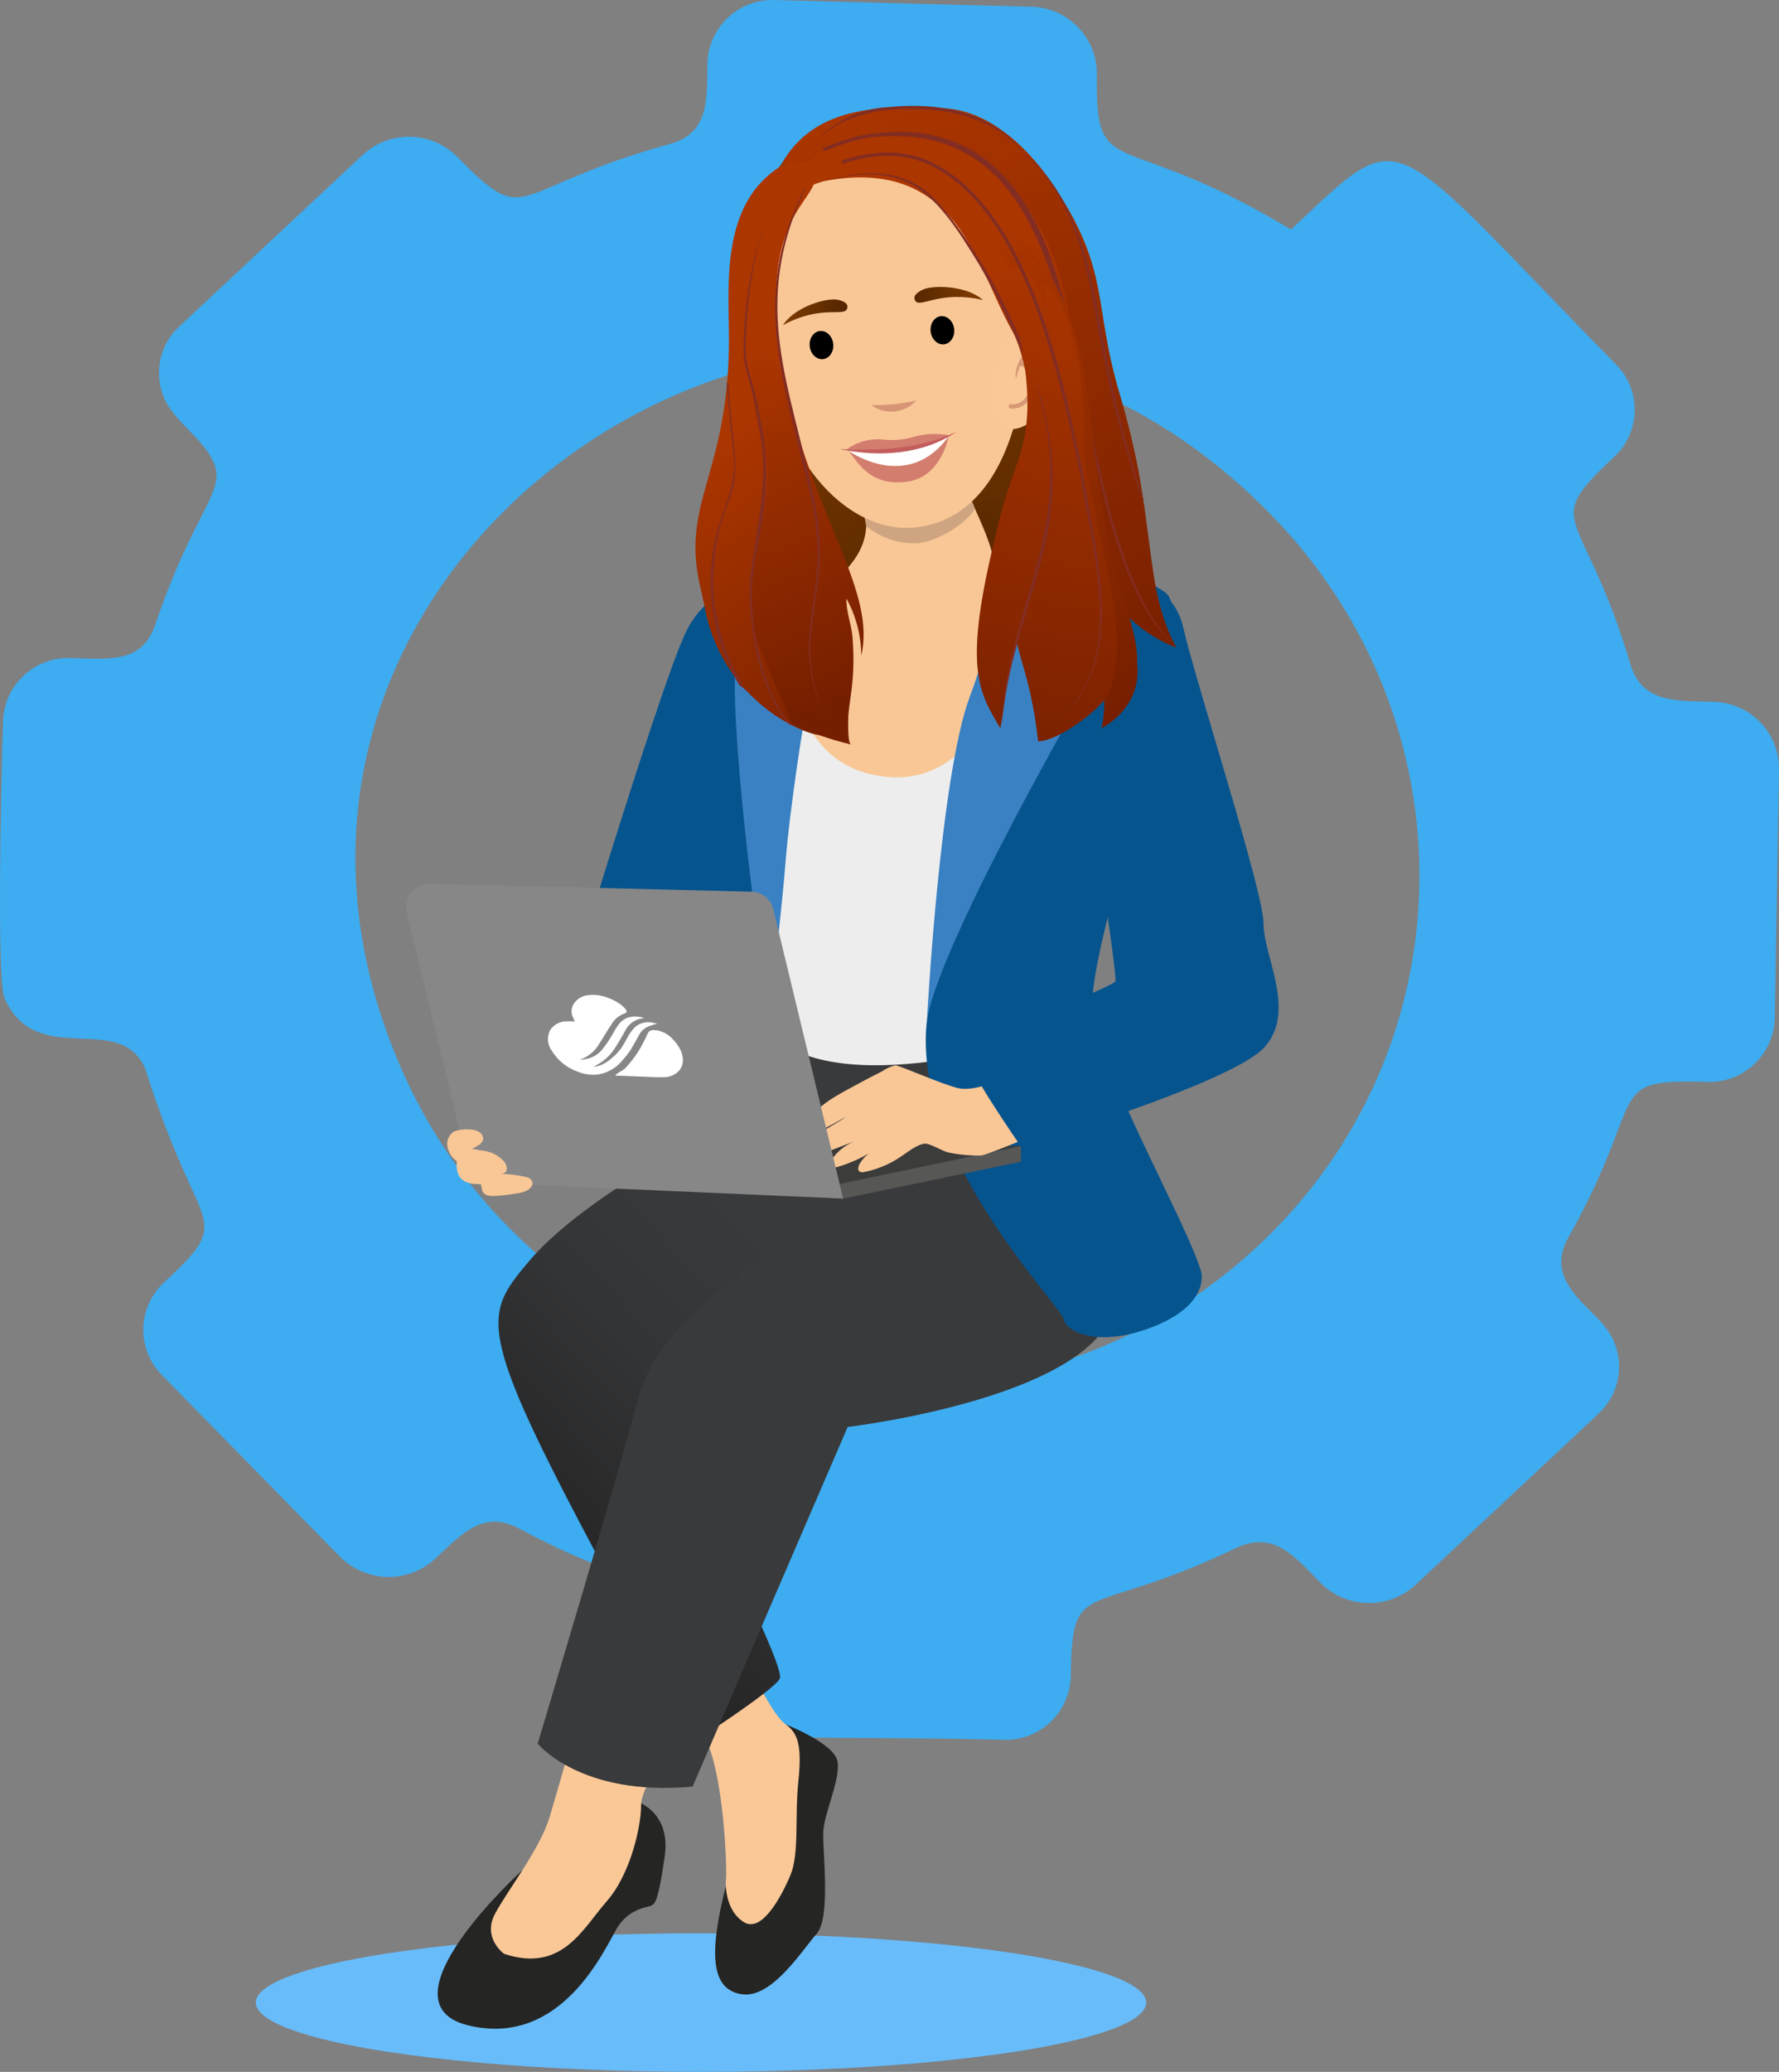 <?xml version="1.0" encoding="utf-8"?>
<svg xmlns="http://www.w3.org/2000/svg" xmlns:xlink="http://www.w3.org/1999/xlink" version="1.1" id="Layer_4" x="0px" y="0px" viewBox="0 0 328.897 382.816" style="enable-background:new 0 0 328.897 382.816;">
<rect x="0" y="0" width="328.897" height="382.816" fill="#808080" stroke="none"/>
<style type="text/css">
	.st0{fill:#68BCFA;}
	.st1{fill:#3EACF0;}
	.st2{fill:#F9C796;}
	.st3{fill:#06548E;}
	.st4{fill:#252523;}
	.st5{fill:#FAC897;}
	.st6{fill:url(#SVGID_1_);}
	.st7{fill:#393A3B;}
	.st8{fill:#EDEDED;}
	.st9{fill:#3A81C3;}
	.st10{fill:#575756;}
	.st11{fill:#3C3C3B;}
	.st12{fill:#878787;}
	.st13{fill:#FFFFFF;}
	.st14{fill:url(#SVGID_00000074402384047067309630000004207706314955139224_);}
	.st15{fill:url(#SVGID_00000036958432164616975950000007274534624004404640_);}
	.st16{fill:#CEA580;}
	.st17{fill:#D69675;}
	.st18{fill:#D37D6E;}
	.st19{fill:#C35D5D;}
	.st20{fill:url(#SVGID_00000067939658668355333740000008514716069400400792_);}
	.st21{fill:url(#SVGID_00000160159521086167359250000002649224136191843992_);}
	.st22{fill:url(#SVGID_00000012446356217660204760000002858801852231937698_);}
	.st23{fill:url(#SVGID_00000149365929269581043450000017700270678811978137_);}
	.st24{fill:#832D22;}
	.st25{fill:#D79775;}
	.st26{fill:url(#SVGID_00000139971889947563335240000001433747188183849127_);}
	.st27{fill:url(#SVGID_00000067219336361126138850000012058135984608833678_);}
	.st28{fill:url(#SVGID_00000148639285089459980380000015625483632851864966_);}
	.st29{fill:url(#SVGID_00000094617182715359840300000014771757220698081465_);}
</style>
<ellipse class="st0" cx="129.601" cy="370.01" rx="82.307" ry="12.806"/>
<path class="st1" d="M130.792,11.716c-0.114,7.036,0.29,12.914-7.05,14.916&#xD;&#xA;	c-30.176,8.341-25.783,15.985-39.155,2.389c-4.758-4.82-12.474-5.02-17.477-0.454L33.169,60.3&#xD;&#xA;	c-3.702,3.403-4.814,8.792-2.761,13.383c1.878,4.264,7.142,7.327,9.084,11.737&#xD;&#xA;	c2.398,5.447-3.581,8.742-10.778,29.973c-2.432,7.167-8.363,6.388-15.577,6.196&#xD;&#xA;	c-6.644-0.296-12.271,4.85-12.567,11.495c-0.003,0.069-0.006,0.139-0.007,0.208&#xD;&#xA;	c0.085-3.886-1.469,47.172,0.252,51.083c5.893,13.386,21.277,2.26,26.02,13.032&#xD;&#xA;	c2.252,7.213,4.963,14.274,8.116,21.141c4.11,8.896,4.691,9.789-4.706,18.488&#xD;&#xA;	c-4.787,4.496-5.023,12.021-0.527,16.808c0.093,0.099,0.187,0.196,0.283,0.292l32.86,33.498&#xD;&#xA;	c4.786,4.814,12.514,5.005,17.531,0.432c5.053-4.716,8.979-9.221,15.727-5.565&#xD;&#xA;	c21.324,11.53,30.074,9.08,29.882,19.294c-0.336,23.31,7.551,18.313,59.395,19.661&#xD;&#xA;	c6.644,0.296,12.27-4.849,12.567-11.493c0.003-0.07,0.006-0.14,0.008-0.21&#xD;&#xA;	c0.262-18.807,2.533-10.294,30.532-23.723c6.908-3.273,10.702,1.405,15.594,6.389&#xD;&#xA;	c4.759,4.822,12.47,5.046,17.5,0.507l33.943-31.733c3.703-3.427,4.823-8.826,2.789-13.444&#xD;&#xA;	c-1.972-4.48-6.93-6.808-9.004-11.521c-0.971-2.206-1.003-4.613,0.629-7.563&#xD;&#xA;	c15.041-26.818,6.312-29.284,25.617-28.761c6.675,0.255,12.292-4.95,12.546-11.625&#xD;&#xA;	c0.002-0.044,0.003-0.088,0.004-0.132l0.775-46.091c0.018-6.772-5.423-12.295-12.194-12.379&#xD;&#xA;	c-7.219-0.191-13.156,0.166-15.315-7.07c-8.746-29.429-16.819-25.189-2.948-38.206&#xD;&#xA;	c4.799-4.469,5.067-11.982,0.598-16.781c-0.091-0.097-0.183-0.193-0.277-0.287&#xD;&#xA;	c-43.4-44.163-38.57-45.01-60.102-24.913c-23.74-14.353-32.139-12.01-34.789-18.029&#xD;&#xA;	c-0.946-2.148-1.16-5.359-1.078-10.774c-0.028-6.753-5.441-12.249-12.193-12.379l-47.233-1.226&#xD;&#xA;	c-6.633-0.306-12.259,4.822-12.566,11.456C130.797,11.551,130.794,11.633,130.792,11.716z&#xD;&#xA;	 M234.815,94.922c37.648,38.371,36.694,98.954-2.241,135.276&#xD;&#xA;	c-49.33,46.019-131.19,28.985-158.258-32.478C31.373,100.201,159.226,17.881,234.815,94.922z"/>
<g>
	<path class="st2" d="M161.052,149.207c20.706,0.031,36.004-20.312,21.451-48.237&#xD;&#xA;		c-3-5.756-5.873-11.315-4.373-15.051c-0.736-10.27-23.218-3.732-20.137,2.602&#xD;&#xA;		c2.951,6.064,3.091,11.079-0.735,15.784C139.08,126.661,148.167,149.187,161.052,149.207z"/>
	<path class="st3" d="M144.22,105.532c0,0-12.429,1.011-17.385,11.183&#xD;&#xA;		c-4.956,10.172-24.681,75.768-24.681,75.768s10.433,18.779,13.302,16.953s18.127-41.21,18.844-52.425&#xD;&#xA;		S144.22,105.532,144.22,105.532z"/>
	<path class="st4" d="M145.29,318.637c0,0,8.931,3.451,9.54,6.8s-2.537,9.642-2.639,13.194&#xD;&#xA;		s1.421,15.731-1.218,18.674s-8.221,11.976-13.803,11.164s-6.262-7.01-2.979-19.997&#xD;&#xA;		S143.057,318.332,145.29,318.637z"/>
	<path class="st5" d="M140.216,311.126c0,0,2.943,5.988,5.075,7.51s3.023,3.731,2.313,10.429&#xD;&#xA;		s0.224,13.421-1.501,17.481s-5.278,10.565-8.525,8.632s-3.552-6.501-3.349-8.023&#xD;&#xA;		s-0.406-22.937-5.075-27.809C124.484,314.475,140.216,311.126,140.216,311.126z"/>
	
		<linearGradient id="SVGID_1_" gradientUnits="userSpaceOnUse" x1="153.92" y1="92.861" x2="61.629" y2="4.895" gradientTransform="matrix(1 0 0 -1 0 332.985)">
		<stop offset="0" style="stop-color:#393A3B"/>
		<stop offset="0.24" style="stop-color:#343536"/>
		<stop offset="0.53" style="stop-color:#262627"/>
		<stop offset="0.846" style="stop-color:#0E0E0F"/>
		<stop offset="1" style="stop-color:#000000"/>
	</linearGradient>
	<path class="st6" d="M127.084,211.7c0,0-20.381,10.699-29.332,21.39&#xD;&#xA;		c-8.664,10.349-10.055,12.274,16.431,61.369l12.901,28.186c0,0,16.124-10.349,17.087-12.514&#xD;&#xA;		s-12.755-29.12-12.755-29.12s18.531-30.323,27.436-34.174S157.167,199.908,127.084,211.7z"/>
	<path class="st4" d="M117.996,332.964c0,0,6.045,1.98,4.899,10.006s-1.731,8.651-2.377,9.068&#xD;&#xA;		s-4.189,0.417-6.482,4.273s-10.214,22.04-27.412,17.927s9.976-28.72,9.976-28.72L117.996,332.964z"/>
	<path class="st5" d="M122.894,325.147c0,0-4.378,4.899-4.378,8.547s-1.876,12.508-6.358,17.615&#xD;&#xA;		s-8.234,13.237-18.97,9.693c0,0-4.065-2.918-1.668-7.4s8.338-11.986,10.11-17.927&#xD;&#xA;		s3.752-13.029,3.752-13.029L122.894,325.147z"/>
	<path class="st7" d="M99.407,322.164c0,0,7.942,9.867,28.639,7.942l28.667-66.452&#xD;&#xA;		c0,0,49.067-5.747,49.548-24.278s-9.867-26.232-9.867-26.232l-6.017-20.697&#xD;&#xA;		c0,0-45.967-5.776-50.299-5.776s-16.132,24.931-12.996,25.029c7.701,0.241,25.759,12.755,25.759,12.755&#xD;&#xA;		l-15.651,10.83c0,0-15.884,10.116-19.253,23.228C114.569,271.625,99.407,322.164,99.407,322.164z"/>
	<path class="st8" d="M191.1,106.771c0,0-4.573,38.265-26.473,36.821s-18.531-29.842-18.531-29.842&#xD;&#xA;		c-4.195,9.419-6.485,19.574-6.739,29.882c-0.241,16.566,0.722,43.039,0.722,43.039&#xD;&#xA;		s2.407,18.29,50.299,5.776c0,0-9.386-23.344-0.963-47.892S191.1,106.771,191.1,106.771z"/>
	<path class="st3" d="M193.652,99.311c0,0,18.145,7.22,21.936,10.288s-1.444,26.304-2.527,30.751&#xD;&#xA;		s-11.07,35.131-11.131,45.058s17.448,40.251,20.156,49.637c0,0,1.624,5.776-8.483,9.927&#xD;&#xA;		s-16.425,1.263-16.967-1.263s-28.157-30.444-25.27-55.112&#xD;&#xA;		C174.254,163.929,193.652,99.311,193.652,99.311z"/>
	<path class="st3" d="M152.843,102.56c0,0-20.825,5.054-22.45,9.386s-3.971,32.309-0.722,46.568&#xD;&#xA;		c3.249,14.259,3.429,25.631,2.346,28.158s-17.047,32.238-17.047,32.238l12.895-7.329&#xD;&#xA;		c0,0,12.955-13.227,14.38-24.909S143.164,111.945,152.843,102.56z"/>
	<path class="st9" d="M159.573,94.016v3.249c0,0-7.968,22.581-9.506,28.759&#xD;&#xA;		c-1.538,6.178-4.212,25.029-4.813,32.971s-2.768,26.834-3.008,27.676s-6.859-44.162-6.378-62.572&#xD;&#xA;		l9.261-8.135l-5.81-3.056C139.319,112.908,152.353,95.219,159.573,94.016z"/>
	<polygon class="st10" points="155.884,221.462 188.747,214.651 188.747,211.733 155.224,218.734"/>
	<polygon class="st11" points="188.747,211.733 134.16,210.726 155.224,218.734"/>
	<path class="st2" d="M184.267,199.759c0,0-4.242,1.901-7.021,1.316s-10.97-4.242-11.701-4.242&#xD;&#xA;		c-0.875,0.21-1.703,0.581-2.441,1.095c-1.649,0.82-3.276,1.686-4.893,2.566&#xD;&#xA;		c-2.539,1.382-5.278,2.744-7.358,4.797c-0.941,0.874-1.61,2.001-1.927,3.246&#xD;&#xA;		c-0.054,0.186-0.058,0.382-0.013,0.57c0.138,0.331,0.468,0.541,0.826,0.525&#xD;&#xA;		c0.35-0.022,0.69-0.121,0.998-0.289c1.935-0.893,3.791-1.947,5.644-3&#xD;&#xA;		c-0.994,0.825-4.127,2.389-5.048,3.296c-1.084,1.067,0.091,1.58-0.094,3.09&#xD;&#xA;		c-0.046,0.172-0.003,0.355,0.115,0.488c0.169,0.088,0.371,0.084,0.536-0.012l6.055-2.314&#xD;&#xA;		c-1.76,0.721-3.261,1.956-4.308,3.543c-0.132,0.167-0.21,0.369-0.225,0.581&#xD;&#xA;		c0.043,0.341,0.309,0.611,0.65,0.658c0.333,0.037,0.67-0.006,0.983-0.125&#xD;&#xA;		c2.307-0.696,4.504-1.712,6.529-3.02c-1.108,0.572-2.029,1.449-2.655,2.526&#xD;&#xA;		c-0.266,0.459-0.423,1.149,0.023,1.434c0.219,0.109,0.468,0.14,0.707,0.088&#xD;&#xA;		c2.393-0.463,4.67-1.394,6.702-2.74c1.197-0.761,3.276-2.525,4.754-2.525&#xD;&#xA;		c0.878,0,3.035,1.316,4.15,1.609c2.001,0.421,4.043,0.618,6.088,0.585&#xD;&#xA;		c1.316-0.146,11.041-4.276,11.041-4.276S188.362,199.027,184.267,199.759z"/>
	<path class="st12" d="M87.289,218.454L75.187,168.483c-0.546-2.255,0.839-4.526,3.094-5.072&#xD;&#xA;		c0.357-0.087,0.724-0.126,1.092-0.117l59.596,1.462c1.9,0.047,3.533,1.364,3.98,3.211&#xD;&#xA;		l12.935,53.495L87.289,218.454z"/>
	<path class="st3" d="M202.788,107.753c1.707-1.151,13.606-2.139,15.954,8.142s14.867,48.768,14.867,54.831&#xD;&#xA;		s6.26,16.344,0,22.934s-44.861,18.176-44.861,18.176s-10.396-14.987-9.375-15.874&#xD;&#xA;		c8.785-7.629,26.59-13.638,26.85-14.692s-4.173-34.006-7.825-40.596S194.138,113.582,202.788,107.753z"/>
	<path class="st9" d="M188.693,91.369c0,0,8.664,5.295,9.867,9.627s2.166,13.477,2.166,13.477l-7.321,1.883&#xD;&#xA;		l8.525,8.947c0,0-28.398,48.855-30.564,63.294c0,0,2.407-45.245,7.942-59.925&#xD;&#xA;		S188.693,91.369,188.693,91.369z"/>
	<path class="st2" d="M84.545,208.866c0.905-0.2,1.838-0.246,2.759-0.135&#xD;&#xA;		c0.529,0.043,1.036,0.232,1.465,0.545c0.431,0.327,0.632,0.875,0.514,1.402&#xD;&#xA;		c-0.204,0.468-0.572,0.845-1.036,1.059c-0.363,0.218-0.73,0.428-1.102,0.629&#xD;&#xA;		c0.293-0.159,1.179,0.091,1.499,0.148c0.475,0.085,0.94,0.105,1.407,0.23&#xD;&#xA;		c1.178,0.277,2.247,0.898,3.072,1.784c0.589,0.679,1.014,2.029-0.194,2.305&#xD;&#xA;		c-0.3,0.053-0.606,0.062-0.909,0.027c1.796,0.022,3.584,0.233,5.335,0.63&#xD;&#xA;		c0.848,0.224,1.419,0.95,0.889,1.759c-0.589,0.9-1.975,1.155-2.945,1.299&#xD;&#xA;		c-4.215,0.628-5.704,0.665-6.106-0.531s-0.002-0.998-0.402-1.197s-4.789,0.61-4.333-4.196&#xD;&#xA;		c0.007-0.078-0.669-0.631-0.74-0.713c-0.495-0.554-0.832-1.231-0.978-1.959&#xD;&#xA;		c-0.232-1.056,0.177-2.149,1.044-2.794C84.021,209.022,84.278,208.923,84.545,208.866z"/>
	<path class="st13" d="M106.258,188.742c-0.076-0.211-0.163-0.421-0.26-0.629&#xD;&#xA;		c-0.48-0.836-0.442-1.873,0.098-2.672c0.608-0.923,1.615-1.506,2.718-1.574&#xD;&#xA;		c1.174-0.128,2.361,0.026,3.464,0.45c0.866,0.296,1.684,0.718,2.428,1.252&#xD;&#xA;		c0.329,0.236,0.628,0.511,0.892,0.818c0.378,0.455,0.318,0.668-0.087,0.868&#xD;&#xA;		c-1.055,0.337-1.94,1.065-2.474,2.035c-0.37,0.515-0.69,1.06-1.025,1.593&#xD;&#xA;		c-0.395,0.628-0.764,1.27-1.176,1.882c-0.675,1.199-1.701,2.162-2.939,2.761&#xD;&#xA;		c-0.239,0.101-0.497,0.182-0.736,0.286c0.713-0.021,1.418-0.155,2.09-0.395&#xD;&#xA;		c0.809-0.306,1.524-0.818,2.073-1.487c0.752-0.928,1.421-1.92,1.999-2.966&#xD;&#xA;		c0.272-0.526,0.585-1.029,0.936-1.505c0.443-0.674,1.091-1.186,1.849-1.461&#xD;&#xA;		c0.689-0.198,1.414-0.237,2.12-0.113c0.283,0.036,0.561,0.104,0.829,0.203&#xD;&#xA;		c-0.094,0.024-0.185,0.053-0.283,0.071c-1.339,0.169-2.51,0.983-3.137,2.179&#xD;&#xA;		c-0.582,1.1-1.223,2.16-1.873,3.207c-0.641,1.01-1.464,1.891-2.428,2.599&#xD;&#xA;		c-0.519,0.351-1.057,0.675-1.61,0.97c0.478-0.05,0.947-0.162,1.396-0.335&#xD;&#xA;		c0.749-0.319,1.435-0.767,2.028-1.325c0.663-0.538,1.251-1.162,1.75-1.855&#xD;&#xA;		c0.396-0.613,0.758-1.249,1.111-1.892c0.378-0.748,0.874-1.429,1.469-2.019&#xD;&#xA;		c0.972-0.756,2.245-1.008,3.432-0.68c0.18,0.03,0.362,0.068,0.586,0.11&#xD;&#xA;		c-0.56,0.182-1.081,0.327-1.566,0.513c-0.74,0.282-1.355,0.819-1.734,1.514&#xD;&#xA;		c-0.602,1.043-1.139,2.118-1.79,3.118c-0.489,0.676-1.018,1.323-1.584,1.937&#xD;&#xA;		c-0.493,0.569-1.082,1.046-1.74,1.409c-0.93,0.568-1.985,0.9-3.073,0.969&#xD;&#xA;		c-1.083,0.042-2.162-0.146-3.167-0.552c-2-0.69-3.699-2.053-4.807-3.855&#xD;&#xA;		c-0.874-1.155-0.973-2.721-0.251-3.977c0.72-0.961,1.859-1.516,3.059-1.491&#xD;&#xA;		C105.276,188.672,105.751,188.725,106.258,188.742z"/>
	<path class="st13" d="M113.755,198.635c0.32-0.262,0.661-0.496,1.019-0.702&#xD;&#xA;		c0.377-0.177,0.716-0.428,0.995-0.737c0.567-0.649,1.12-1.313,1.627-2.009&#xD;&#xA;		c0.427-0.592,0.817-1.211,1.166-1.852c0.429-0.779,0.833-1.576,1.194-2.398&#xD;&#xA;		c0.269-0.612,0.92-0.7,1.755-0.554c1.068,0.206,2.043,0.744,2.787,1.537&#xD;&#xA;		c2.134,2.136,2.543,4.591,1.129,6.035c-0.714,0.697-1.675,1.081-2.672,1.067&#xD;&#xA;		c-0.413,0.013-0.828,0.028-1.253,0.012c-2.41-0.088-4.817-0.181-7.22-0.279l-0.445-0.017&#xD;&#xA;		L113.755,198.635z"/>
	
		<linearGradient id="SVGID_00000127020980546845223570000006717782608114243501_" gradientUnits="userSpaceOnUse" x1="417.643" y1="399.803" x2="443.177" y2="470.946" gradientTransform="matrix(-0.993 0.119 -0.119 -0.993 646.915 465.816)">
		<stop offset="0" style="stop-color:#542600"/>
		<stop offset="1" style="stop-color:#803C00"/>
	</linearGradient>
	<path style="fill:url(#SVGID_00000127020980546845223570000006717782608114243501_);" d="M142.394,108.951&#xD;&#xA;		c1.511,0.595,3.087,1.01,4.695,1.236c5.76,0.677,11.715-1.283,17.32-2.697&#xD;&#xA;		c20.549-5.181,18.564,2.643,27.819,0.956c13.933-2.54,8.766-17.972,7.544-28.037&#xD;&#xA;		c-0.276-2.271-0.591-4.529-0.972-6.766c-0.138-0.81-0.279-1.598-0.433-2.381&#xD;&#xA;		c-1.132-6.402-2.9-12.676-5.279-18.727c-3.595-8.829-9.416-16.577-16.894-22.49&#xD;&#xA;		c-5.618-4.621-16.165-9.041-23.162-6.833c-3.27,1.031-5.947,3.545-8.065,6.373&#xD;&#xA;		c-0.321,0.43-0.632,0.866-0.933,1.308c-5.881,8.709-7.554,20.045-7.647,30.903&#xD;&#xA;		c-0.099,11.407,0.543,16.493-0.587,27.823c-0.354,3.554-1.731,7.751-1.407,11.298&#xD;&#xA;		c0.237,2.602,2.626,5.327,5.229,6.766C140.516,108.169,141.442,108.592,142.394,108.951z"/>
	
		<linearGradient id="SVGID_00000150808233719749857700000006416675698199975065_" gradientUnits="userSpaceOnUse" x1="420.925" y1="401.749" x2="454.94" y2="470.877" gradientTransform="matrix(-0.993 0.119 -0.119 -0.993 646.915 465.816)">
		<stop offset="0" style="stop-color:#542600"/>
		<stop offset="1" style="stop-color:#803C00"/>
	</linearGradient>
	<path style="fill:url(#SVGID_00000150808233719749857700000006416675698199975065_);" d="M153.744,96.708&#xD;&#xA;		c-0.742,1.81-1.027,3.774-0.83,5.72c0.011,0.502,0.178,0.988,0.479,1.39&#xD;&#xA;		c0.384,0.429,1.002,0.567,1.431,0.951c0.967,0.865,0.621,2.573,1.503,3.525&#xD;&#xA;		c0.249,0.305,0.648,0.445,1.033,0.361c0.255-0.105,0.468-0.29,0.608-0.527&#xD;&#xA;		c0.531-0.757,0.84-1.661,1.427-2.376c0.963-0.984,2.188-1.67,3.53-1.977&#xD;&#xA;		c4.066-1.283,8.269-2.081,12.523-2.375c2.11-0.333,4.262,0.243,5.924,1.586&#xD;&#xA;		c1.788,1.189,3.502,2.486,5.134,3.882c0.377-2.83,0.332-5.701-0.133-8.518&#xD;&#xA;		c-0.066-1.435-0.43-2.84-1.068-4.127c-0.962-1.473-2.447-2.526-4.155-2.946&#xD;&#xA;		c-1.693-0.409-3.431-0.602-5.173-0.574c-7.905-0.207-15.874-0.409-23.661,0.968&#xD;&#xA;		c-0.275,0.025-0.539,0.122-0.765,0.281c-0.187,0.185-0.323,0.415-0.398,0.667&#xD;&#xA;		c-0.465,1.214-0.859,2.454-1.179,3.714L153.744,96.708z"/>
	<path class="st2" d="M162.765,133.901c20.706,0.031,18.994-18.644,20.956-26.811&#xD;&#xA;		c1.516-6.311-7.09-17.434-5.591-21.171c-0.736-10.27-23.218-3.732-20.137,2.602&#xD;&#xA;		c2.951,6.064,3.091,11.079-0.735,15.784C139.08,126.661,149.88,133.881,162.765,133.901z"/>
	<path class="st16" d="M158.108,89.478c0.954,1.899,1.542,3.961,1.734,6.078&#xD;&#xA;		c0.044,0.458,0.275,1.191,0.268,1.632c2.701,2.234,6.144,3.367,9.644,3.173&#xD;&#xA;		c3.23-0.275,8.36-3.14,10.516-6.322c-0.497-1.127-0.902-2.293-1.211-3.486&#xD;&#xA;		c-0.415-3.103-0.814-3.677-0.814-3.677C177.509,76.607,155.027,83.144,158.108,89.478z"/>
	<path class="st2" d="M141.814,64.698c2.629,21.904,15.686,33.574,26.734,32.804&#xD;&#xA;		c8.095-0.564,15.148-5.966,18.947-18.812c1.591-5.374,2.059-11.017,1.376-16.579&#xD;&#xA;		c-1.094-9.115-1.096-14.216-3.924-20.672c-0.852-1.998-1.933-3.89-3.223-5.637&#xD;&#xA;		c-4.163-5.52-10.388-8.41-20.057-7.25c-5.139,0.617-9.063,2.066-12.024,4.206&#xD;&#xA;		C139.906,39.793,139.798,47.9,141.814,64.698z"/>
	<path class="st17" d="M169.43,73.984c-2.743,0.648-5.56,0.934-8.378,0.85&#xD;&#xA;		C163.647,76.751,167.273,76.383,169.43,73.984z"/>
	<path class="st13" d="M175.408,80.543c-6.394,2.408-10.616,3.154-18.542,2.615c0,0,2.685,3.617,10.096,2.844&#xD;&#xA;		C173.543,85.315,175.408,80.543,175.408,80.543z"/>
	<path class="st18" d="M175.364,80.644c0,0-1.278,7.66-7.922,8.396c-6.141,0.68-8.376-2.811-10.56-5.75&#xD;&#xA;		C156.882,83.29,167.732,91.138,175.364,80.644z"/>
	<path class="st18" d="M175.535,80.432c-2.241-0.423-4.551-0.315-6.743,0.315&#xD;&#xA;		c-1.703,0.493-3.484,0.663-5.25,0.5c-2.45-0.326-4.932,0.297-6.938,1.742&#xD;&#xA;		C156.604,82.989,168.68,84.581,175.535,80.432z"/>
	<path class="st19" d="M176.835,79.783c-6.782,3.184-14.288,3.561-21.643,3.171&#xD;&#xA;		C162.387,84.529,170.597,84.024,176.835,79.783z"/>
	
		<ellipse transform="matrix(0.993 -0.119 0.119 0.993 -6.512 18.554)" cx="151.864" cy="63.722" rx="2.183" ry="2.614"/>
	
		<ellipse transform="matrix(0.993 -0.119 0.119 0.993 -6.026 21.199)" cx="174.218" cy="60.98" rx="2.183" ry="2.614"/>
	
		<linearGradient id="SVGID_00000102512987595295083770000017518266459058408841_" gradientUnits="userSpaceOnUse" x1="493.388" y1="464.374" x2="507.773" y2="464.374" gradientTransform="matrix(-0.84 0.043 -0.051 -0.999 594.41 500.139)">
		<stop offset="0" style="stop-color:#542600"/>
		<stop offset="1" style="stop-color:#803C00"/>
	</linearGradient>
	<path style="fill:url(#SVGID_00000102512987595295083770000017518266459058408841_);" d="M153.64,55.347&#xD;&#xA;		c0.577-0.06,1.16-0.007,1.717,0.156c1.39,0.447,1.368,1.029,1.273,1.458&#xD;&#xA;		c-0.381,1.727-4.701-0.798-11.895,3.126C146.729,57.038,151.34,55.521,153.64,55.347z"/>
	
		<linearGradient id="SVGID_00000073681029889648059800000012017885957724942229_" gradientUnits="userSpaceOnUse" x1="393.56" y1="464.534" x2="407.945" y2="464.534" gradientTransform="matrix(0.841 -0.178 -0.207 -0.978 -65.854 580.377)">
		<stop offset="0" style="stop-color:#542600"/>
		<stop offset="1" style="stop-color:#803C00"/>
	</linearGradient>
	<path style="fill:url(#SVGID_00000073681029889648059800000012017885957724942229_);" d="M171.732,53.188&#xD;&#xA;		c-0.586,0.092-1.149,0.295-1.658,0.599c-1.26,0.795-1.088,1.351-0.884,1.741&#xD;&#xA;		c0.821,1.57,4.445-1.997,12.569-0.08C179.002,53.02,174.051,52.757,171.732,53.188z"/>
	
		<linearGradient id="SVGID_00000033341847324618399590000000615697723793648057_" gradientUnits="userSpaceOnUse" x1="422.245" y1="391.452" x2="455.985" y2="449.219" gradientTransform="matrix(-0.993 0.119 -0.119 -0.993 646.915 465.816)">
		<stop offset="0" style="stop-color:#761F00"/>
		<stop offset="1" style="stop-color:#AC3600"/>
	</linearGradient>
	<path style="fill:url(#SVGID_00000033341847324618399590000000615697723793648057_);" d="M130.287,112.247&#xD;&#xA;		c1.702,9.279,7.572,17.263,15.922,21.655c4.129,2.118,7.45,2.896,7.669,0.301&#xD;&#xA;		c0.874-10.367-5.852-19.817-7.487-30.076c-1.841-11.491,1.973-13.54-1.51-33.58&#xD;&#xA;		c-5.593-32.311,6.901-32.479,6.012-39.336c-0.449-3.453-4.051-2.16-6.858-0.317&#xD;&#xA;		c-9.673,6.368-9.533,18.55-9.294,29.131c0.543,23.908-6.815,30.559-6.124,42.757&#xD;&#xA;		C128.829,106.502,129.695,109.178,130.287,112.247z"/>
	
		<linearGradient id="SVGID_00000146501837808491851780000015303997574494635685_" gradientUnits="userSpaceOnUse" x1="446.381" y1="393.609" x2="464.987" y2="457.923" gradientTransform="matrix(-0.993 0.119 -0.119 -0.993 646.915 465.816)">
		<stop offset="0" style="stop-color:#761F00"/>
		<stop offset="1" style="stop-color:#AC3600"/>
	</linearGradient>
	<path style="fill:url(#SVGID_00000146501837808491851780000015303997574494635685_);" d="M139.192,115.956&#xD;&#xA;		c0.757,3.298,6.875,16.643,7.189,17.793c3.519,1.64,7.195,2.919,10.973,3.815&#xD;&#xA;		c-0.687-0.162-0.529-4.394-0.532-4.464c-0.114-2.774,1.487-7.173,0.777-15.448&#xD;&#xA;		c-0.204-2.379-1.203-4.673-1.107-7.058c1.776,3.232,2.718,6.856,2.738,10.544&#xD;&#xA;		c2.733-11.776-8.105-24.377-14.047-49.325c-3.213-13.576-9.501-8.247-4.049,10.778&#xD;&#xA;		C144.15,93.117,136.774,105.419,139.192,115.956z"/>
	<path class="st24" d="M137.873,64.438c-0.017,1.11,0.104,2.217,0.361,3.296&#xD;&#xA;		c1.293,4.334,2.275,8.755,2.938,13.23c0.636,4.497,0.638,9.061,0.005,13.559&#xD;&#xA;		c-0.6,4.494-1.826,8.858-2.088,13.339c-0.208,4.489,0.239,8.984,1.326,13.345&#xD;&#xA;		c1.084,4.451,2.78,9.139,5.749,12.694c-0.127-0.048-0.252-0.087-0.377-0.12&#xD;&#xA;		c-5.716-6.764-7.339-17.688-7.187-25.948c0.833-8.971,3.568-17.728,2.042-26.8&#xD;&#xA;		c-0.624-4.454-1.565-8.858-2.816-13.178c-0.258-1.118-0.376-2.263-0.35-3.41&#xD;&#xA;		c0.035-5.655,0.709-11.287,2.009-16.79c0.594-2.142,1.072-4.487,2.551-6.209&#xD;&#xA;		c-1.433,1.755-1.852,4.094-2.395,6.246C138.484,53.198,137.891,58.81,137.873,64.438z"/>
	<path class="st24" d="M152.603,132.235c-1.936-3.995-2.89-8.395-2.782-12.833&#xD;&#xA;		c0.1-4.417,1.13-8.755,1.53-13.184c0.428-4.438,0.188-8.916-0.709-13.284&#xD;&#xA;		c-4.358-21.652-12.174-36.294-1.712-58.133c0.851-2.057,1.278-4.265,1.255-6.492&#xD;&#xA;		c-0.027,2.218-0.503,4.408-1.398,6.437c-10.769,21.061-3.174,37.184,1.35,58.281&#xD;&#xA;		c0.924,4.319,1.196,8.753,0.805,13.153c-0.358,4.397-1.366,8.753-1.421,13.216&#xD;&#xA;		c-0.009,4.463,1.048,8.865,3.083,12.837L152.603,132.235z"/>
	<path class="st24" d="M133.193,97.131c-0.925,3.665-1.381,7.433-1.358,11.213&#xD;&#xA;		c0.34,6.943,2.494,13.675,6.249,19.525c-0.02-0.017-0.084-0.1-0.084-0.1&#xD;&#xA;		c-0.342-0.447-0.771-0.82-1.263-1.095c-5.415-8.887-6.802-19.655-3.815-29.624&#xD;&#xA;		c1.396-4.281,3.328-8.503,2.687-13.115c-0.39-3.856-1.067-9.38-1.238-13.198l0.274,0.007&#xD;&#xA;		c0.084,2.178,0.335,4.39,0.538,6.581c0.346,3.883,1.417,9.408,0.196,13.2&#xD;&#xA;		C134.762,92.78,133.83,94.904,133.193,97.131z"/>
	<path class="st5" d="M183.957,69.284c-0.54,5.276-0.349,9.689,2.663,9.988s6.818-2.793,8.246-8.904&#xD;&#xA;		c1.205-5.156,0.293-9.396-4.478-10.094C187.393,59.835,184.496,64.008,183.957,69.284z"/>
	<path class="st25" d="M187.872,70.117c-0.746-3.11,3.243-8.45,5.023-3.926&#xD;&#xA;		c0.294,1.02,0.387,2.087,0.272,3.142c-0.331-1.398-0.485-3.022-1.521-3.911&#xD;&#xA;		c-2.056-0.854-3.538,2.791-3.774,4.695H187.872z"/>
	<path class="st25" d="M186.774,75.485c-0.201-0.049-0.328-0.247-0.289-0.45&#xD;&#xA;		c0.019-0.209,0.204-0.364,0.413-0.345c0.114,0.017,2.786,0.37,3.504-3.093&#xD;&#xA;		c0.271-0.953,0.181-1.972-0.255-2.862c-0.321-0.552-0.845-0.955-1.461-1.123&#xD;&#xA;		c-0.204-0.054-0.328-0.262-0.28-0.468c0.041-0.218,0.212-0.408,0.427-0.323&#xD;&#xA;		c0.811,0.211,1.503,0.739,1.922,1.464c0.545,1.074,0.67,2.313,0.35,3.474&#xD;&#xA;		c-0.875,4.211-4.289,3.733-4.324,3.728L186.774,75.485z"/>
	
		<linearGradient id="SVGID_00000064329597806192125300000006504768523766525323_" gradientUnits="userSpaceOnUse" x1="377.535" y1="403.006" x2="414.85" y2="466.895" gradientTransform="matrix(-0.993 0.119 -0.119 -0.993 646.915 465.816)">
		<stop offset="0" style="stop-color:#761F00"/>
		<stop offset="1" style="stop-color:#AC3600"/>
	</linearGradient>
	<path style="fill:url(#SVGID_00000064329597806192125300000006504768523766525323_);" d="M187.165,61.192&#xD;&#xA;		c2.124,3.741,4.72,15.18,2.604,24.079c-1.968,8.274,3.913,18.111,11.184,21.915l1.595,0.834&#xD;&#xA;		c0.671,0.399,1.403,0.685,2.167,0.848c0.597,0.074,1.202,0.054,1.794-0.057&#xD;&#xA;		c0.875-0.049,1.694-0.441,2.281-1.091c0.422-0.759,0.542-1.649,0.336-2.492&#xD;&#xA;		c-0.589-4.32-2.123-8.552-2.891-12.87c-3.563-20.027-3.504-40.796-16.789-57.489&#xD;&#xA;		c-17.592-22.104-46.028-4.642-43.989-0.342c0.82,1.73,5.307-0.778,6.985-1.087&#xD;&#xA;		C177.139,28.881,180.379,49.242,187.165,61.192z"/>
	
		<linearGradient id="SVGID_00000176733537994938793590000014886157085396929449_" gradientUnits="userSpaceOnUse" x1="393.358" y1="385.177" x2="427.148" y2="508.173" gradientTransform="matrix(-0.993 0.119 -0.119 -0.993 646.915 465.816)">
		<stop offset="0" style="stop-color:#761F00"/>
		<stop offset="1" style="stop-color:#AC3600"/>
	</linearGradient>
	<path style="fill:url(#SVGID_00000176733537994938793590000014886157085396929449_);" d="M144.591,30.104&#xD;&#xA;		c0.087-0.089,5.263-0.127,5.195-0.126c1.994-2.403,3.189-3.011,6.284-3.417&#xD;&#xA;		c3.141-0.415,4.71-2.375,7.322-2.247c11.797,0.56,20.605,4.429,27.559,15.568&#xD;&#xA;		c17.48,27.988-2.793,67.722,26.393,79.757c0.511,0.211-2.527-3.523-4.022-13.182&#xD;&#xA;		c-1.629-10.529-1.93-18.919-6.331-33.717c-4.982-16.75-1.613-22.525-12.147-38.39&#xD;&#xA;		c-2.049-3.086-9.653-13.765-20.258-14.336C162.232,19.351,150.575,19.785,144.591,30.104z"/>
	<path class="st24" d="M150.007,34.08c17.325-5.165,22.526,0.717,31.09,14.937&#xD;&#xA;		c6.526,11.234,11.255,23.42,14.015,36.116c1.919,8.439,3.239,17.008,4.343,25.6&#xD;&#xA;		c-0.797-8.635-2.112-17.214-3.939-25.692c-3.677-16.92-10.38-33.483-21.479-46.937&#xD;&#xA;		c-6.494-7.909-15.25-6.774-24.031-4.025H150.007z"/>
	<path class="st24" d="M217.344,119.64c-13.548-13.466-15.655-47.777-21.13-65.707&#xD;&#xA;		c-4.987-19.009-15.527-32.845-37.011-28.908c-2.443,0.595-4.834,1.388-7.149,2.37l0.251,0.567&#xD;&#xA;		c2.281-0.967,4.637-1.748,7.045-2.335c48.679-7.196,33.312,71.036,57.995,94.013L217.344,119.64z"/>
	<path class="st24" d="M150.42,26.587c4.981-5.461,12.491-6.714,19.587-6.402&#xD;&#xA;		c7.041,0.162,14.418,2.366,19.086,7.929c-1.087-1.433-2.359-2.716-3.784-3.814&#xD;&#xA;		c-5.881-4.33-13.584-5.225-20.678-4.537c-5.482,0.191-10.635,2.666-14.211,6.825L150.42,26.587z"/>
	<path class="st24" d="M210.707,90.106c-2.936-9.176-5.224-18.546-6.847-28.043&#xD;&#xA;		c-2.311-12.445-4.661-26.291-15.353-34.452c10.33,8.512,12.588,22.113,14.744,34.569&#xD;&#xA;		c1.727,9.502,4.124,18.87,7.174,28.033C211.613,93.214,211.789,93.112,210.707,90.106z"/>
	
		<linearGradient id="SVGID_00000098208312665302685560000011689888802494456994_" gradientUnits="userSpaceOnUse" x1="383.758" y1="391.386" x2="427.333" y2="465.991" gradientTransform="matrix(-0.993 0.119 -0.119 -0.993 646.915 465.816)">
		<stop offset="0" style="stop-color:#761F00"/>
		<stop offset="1" style="stop-color:#AC3600"/>
	</linearGradient>
	<path style="fill:url(#SVGID_00000098208312665302685560000011689888802494456994_);" d="M189.975,100.263&#xD;&#xA;		c0.067-0.616,0.15-1.227,0.24-1.839c1.664-11.306,6.717-22.246,5.758-33.623&#xD;&#xA;		c-0.111-1.917-0.543-3.802-1.277-5.577c-0.317-0.703-0.691-1.378-1.119-2.02&#xD;&#xA;		c-0.799-1.167-1.666-2.287-2.597-3.352c-2.63-3.132-5.262-6.265-7.895-9.401&#xD;&#xA;		c-0.53-0.635,0.019-1.223,0.347-1.986c0.325-0.762,0.368-1.391,1.196-1.409&#xD;&#xA;		c1.582,0.982,3.054,2.132,4.389,3.431c3.079,3.055,5.557,6.661,7.304,10.631&#xD;&#xA;		c0.596,1.309,1.126,2.649,1.595,4.004c0.211,0.607,0.409,1.218,0.596,1.832&#xD;&#xA;		c2.4,7.913,3.007,16.235,4.051,24.435c0.694,5.468,1.589,10.905,2.684,16.311&#xD;&#xA;		c1.414,7.007,5.253,14.963,4.985,20.999c0.253,2.022-0.056,4.075-0.892,5.933&#xD;&#xA;		c-1.203,2.538-3.203,4.614-5.696,5.909c0.457-1.994,0.603-4.046,0.433-6.084&#xD;&#xA;		c-2.241,1.599-4.594,3.033-7.042,4.292c-1.348-3.035-2.85-6.008-4.046-9.105&#xD;&#xA;		C190.131,116.204,189.098,108.186,189.975,100.263z"/>
	
		<linearGradient id="SVGID_00000139972616886710431350000001059518025987411889_" gradientUnits="userSpaceOnUse" x1="419.23" y1="370.957" x2="391.139" y2="467.518" gradientTransform="matrix(-0.993 0.119 -0.119 -0.993 646.915 465.816)">
		<stop offset="0" style="stop-color:#761F00"/>
		<stop offset="1" style="stop-color:#AC3600"/>
	</linearGradient>
	<path style="fill:url(#SVGID_00000139972616886710431350000001059518025987411889_);" d="M187.895,118.226&#xD;&#xA;		c-1.864,7.774-2.828,16.301-2.963,16.335c-3.935-6.693-7.049-11.01-0.694-36.29&#xD;&#xA;		c3.092-14.625,8.311-15.776,4.206-36.648c-0.565-2.875-4.531-15.959,1.262-11.237&#xD;&#xA;		c1.525,1.246,2.725,3.66,3.764,5.917c-0.521-4.309-0.577-3.922-0.381-3.768&#xD;&#xA;		c6.842,5.47,7.775,24.743,7.193,31.067c3.446,19.704,8.619,33.13,4.942,44.02&#xD;&#xA;		c-0.841,2.756-9.169,9.233-13.302,9.356C190.779,126.715,188.81,122.842,187.895,118.226z"/>
	<path class="st24" d="M193.27,134.979c16.249-10.706,9.265-32.443,6.813-48.266&#xD;&#xA;		c-3.761-17.938-10.262-48.95-28.539-57.061c-5.075-2.182-10.896-1.727-15.973,0.048l0.203,0.586&#xD;&#xA;		c4.99-1.739,10.623-2.172,15.536-0.059c18.028,8.049,24.39,38.85,28.23,56.593&#xD;&#xA;		c2.426,15.754,9.756,37.291-6.269,48.16V134.979z"/>
	<path class="st24" d="M185.217,134.177c0.716-10.824,4.841-20.926,7.468-31.364&#xD;&#xA;		c2.169-7.854,2.507-16.1,0.987-24.105c-0.357-2.68-1.117-5.291-2.254-7.744&#xD;&#xA;		c3.68,10.076,3.404,21.403,0.669,31.7c-2.584,10.402-6.645,20.663-6.87,31.513V134.177z"/>
</g>
</svg>